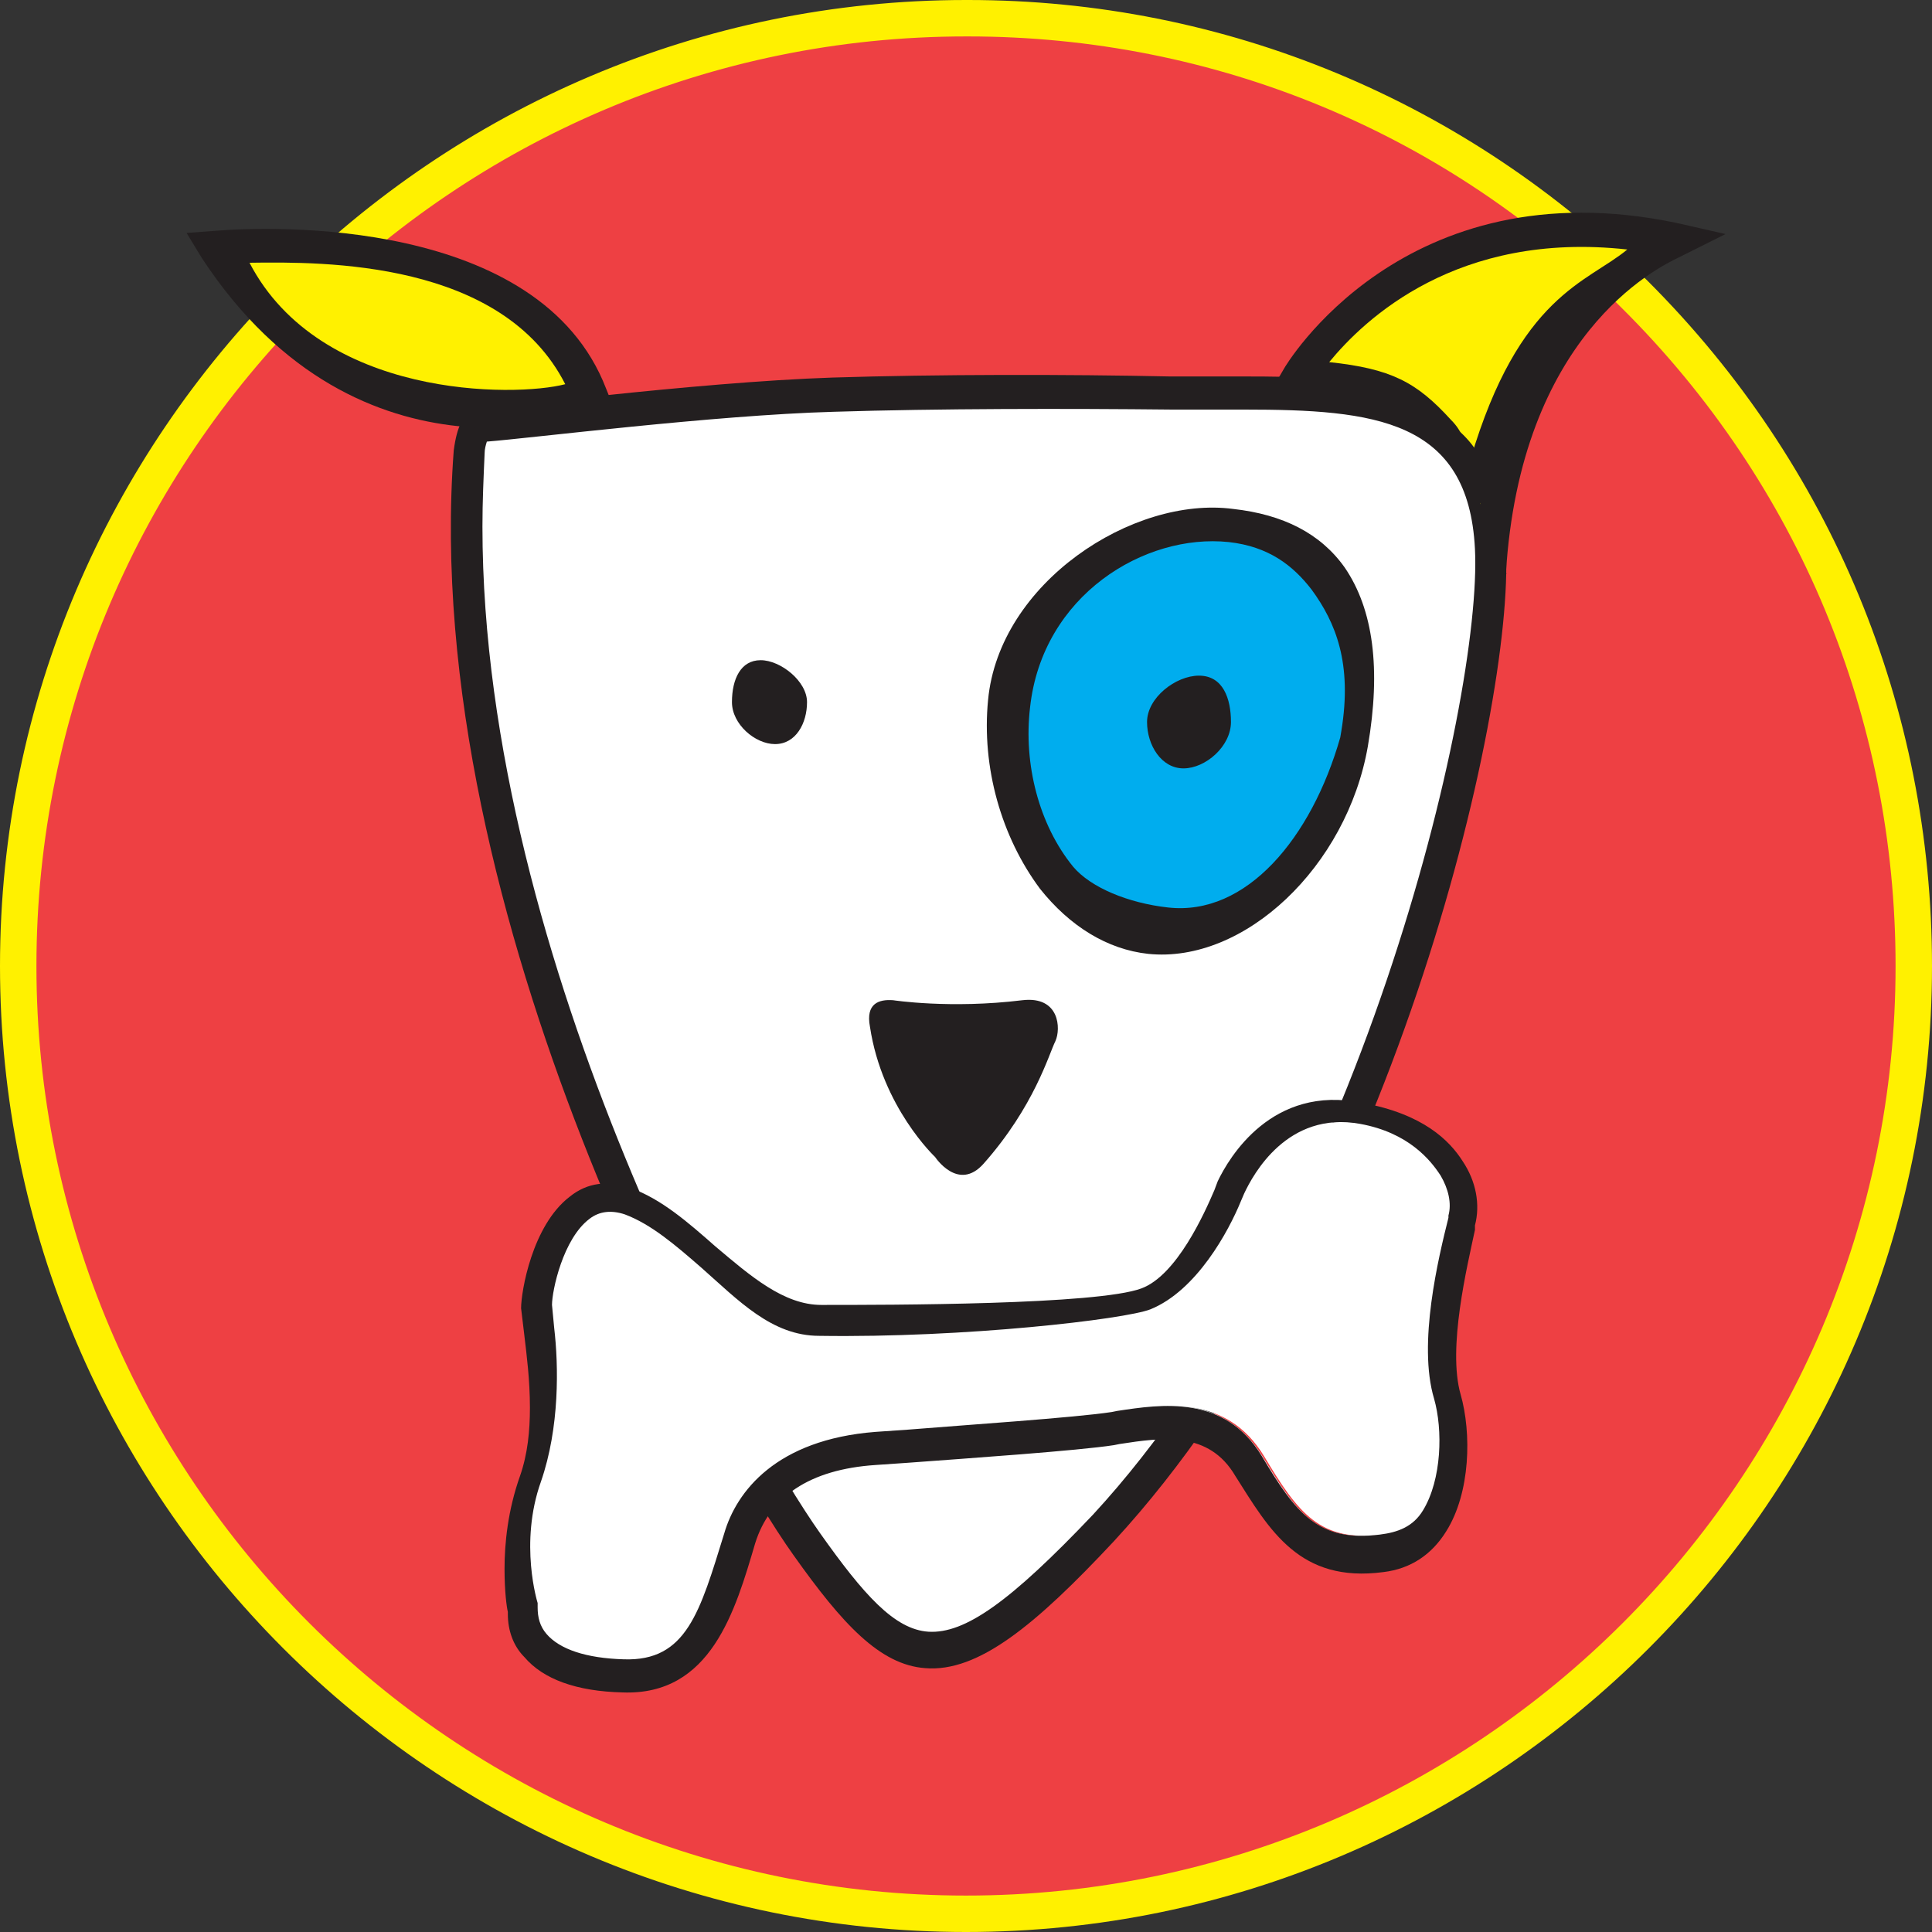 <?xml version="1.0" encoding="utf-8"?>
<!-- Generator: Adobe Illustrator 19.1.0, SVG Export Plug-In . SVG Version: 6.00 Build 0)  -->
<!DOCTYPE svg PUBLIC "-//W3C//DTD SVG 1.1//EN" "http://www.w3.org/Graphics/SVG/1.1/DTD/svg11.dtd">
<svg version="1.1" id="Layer_1" xmlns="http://www.w3.org/2000/svg" xmlns:xlink="http://www.w3.org/1999/xlink" x="0px" y="0px"
	 viewBox="0 0 175 175" width="175" height="175" style="enable-background:new 0 0 175 175;" xml:space="preserve" preserveAspectRatio="xMidYMid meet">
<rect x="0" y="0" width="175" height="175" fill="#333333" stroke="none"/>
<style type="text/css">
	.st0{fill:#EE4043;}
	.st1{fill:#FFF100;}
	.st2{fill:#FFFFFF;}
	.st3{fill:#231F20;}
	.st4{fill:#00ADEE;}
</style>
<g>
	<g>
		<path class="st0" d="M173.3,87.5c0,47.4-38.4,85.8-85.8,85.8S1.7,134.9,1.7,87.5S40.1,1.7,87.5,1.7
			C134.8,1.6,173.3,40.1,173.3,87.5"/>
	</g>
	<g>
		<path class="st1" d="M87.5,175C39.3,175,0,135.7,0,87.5S39.3,0,87.5,0c0.1,0,0.1,0,0.2,0c23.2,0,45.1,9.1,61.6,25.5
			c16.6,16.6,25.7,38.6,25.7,62C175,135.7,135.7,175,87.5,175z M87.7,3.3c-0.1,0-0.1,0-0.2,0C41.1,3.3,3.3,41.1,3.3,87.5
			c0,46.4,37.8,84.2,84.2,84.2c46.4,0,84.2-37.8,84.2-84.2c0-22.5-8.8-43.7-24.8-59.6C131.1,12,110,3.3,87.7,3.3z"/>
	</g>
	<g>
		<path class="st2" d="M43.3,38.7c0,0,19.8-2.6,32.1-3c11.9-0.4,27.5-0.2,37.3-0.2c9.7,0,21.6,0,22.4,14.1
			c0.8,14.1-10.4,62-35.1,88.7c-14.2,14.9-17.8,14.1-26.8,1.6S39.7,80.5,42.7,41C42.6,41,43,38.8,43.3,38.7"/>
	</g>
	<g>
		<path class="st2" d="M84.5,149.9c-0.2,0-0.3,0-0.5,0c-3.7-0.3-6.9-3.7-11.2-9.7C66,130.7,39.1,83.1,42.2,41l0,0
			c0-0.2,0.2-2.5,1-2.7l0,0c0.2,0,20-2.6,32.2-3c9.2-0.3,20.6-0.3,29.7-0.2c2.8,0,5.3,0,7.6,0c9.8,0,22,0,22.8,14.5
			c0.8,13.9-10.6,62.3-35.2,89C92.5,146.8,88.3,149.9,84.5,149.9z M43.1,40.5L43.1,40.5l0,0.5c-2.9,38.8,21.3,85.9,30.5,98.7
			c4.1,5.7,7.1,9.1,10.5,9.3c3.5,0.2,7.8-2.7,15.6-10.9c24.4-26.5,35.7-74.6,35-88.4C133.9,36,122.7,36,112.7,36c-2.3,0-4.8,0-7.6,0
			c-9.1,0-20.5-0.1-29.7,0.2c-11.6,0.4-30.2,2.7-32,2.9C43.4,39.4,43.2,40.1,43.1,40.5z"/>
	</g>
	<g>
		<path class="st3" d="M75.4,34.2c-12.2,0.4-32,2.9-32.2,3h-0.1H43c-1,0.3-1.6,1.3-1.9,3.6C37.9,83.2,65,131.3,71.9,140.9
			c4.4,6.2,7.8,9.9,11.9,10.2c4.8,0.4,10-3.9,17.1-11.5c25.1-27.2,36.3-75.4,35.5-89.9c-0.8-15.6-14.1-15.6-23.9-15.6h-6.5
			C96.7,33.9,84.9,33.9,75.4,34.2 M75.5,37.3c9.5-0.3,21.2-0.3,30.7-0.2h6.5c11.8,0,20.3,0.9,20.9,12.6
			c0.7,13.7-10.5,61.4-34.6,87.5c-7.5,7.9-11.6,10.8-14.9,10.6c-3.1-0.2-5.9-3.4-9.8-8.9c-6.4-9-30.6-51.6-30.6-91.2
			c0-2.3,0.1-4.4,0.2-6.7c0-0.3,0.1-0.7,0.2-1C48,39.7,64.7,37.6,75.5,37.3"/>
	</g>
	<g>
		<path class="st3" d="M66.3,63.6c0,2,2.1,3.8,3.9,3.8c1.9,0,2.9-1.9,2.9-3.8s-2.4-3.8-4.2-3.8S66.3,61.5,66.3,63.6"/>
	</g>
	<g>
		<path class="st3" d="M80.9,90.6c0,0,5.2,0.8,11.7,0c3.4-0.4,3.5,2.6,3,3.7c-0.6,1.2-1.9,5.9-6.5,11.1c-2.3,2.6-4.4-0.6-4.4-0.6
			s-4.8-4.5-5.9-11.8C78.4,90.9,79.6,90.5,80.9,90.6"/>
	</g>
	<g>
		<path class="st3" d="M91.5,119.8c-2.2,2.4-4.7,4.5-5.6,4.9c-0.7-0.2-2.3-1.4-3.4-2.7c-0.9-0.9-2.3-1-3.2,0c-0.9,0.9-0.9,2.4,0,3.4
			c1.3,1.4,4.4,4.4,7.2,4.1c2.2-0.3,5.7-3.6,8.3-6.4c0.9-0.9,0.9-2.5,0-3.4C93.9,118.9,92.4,118.9,91.5,119.8"/>
	</g>
	<g>
		<path class="st4" d="M121.7,70.4c-3,9.7-11.7,15.4-19.6,12.7c-7.8-2.7-11.7-12.7-8.8-22.4c3-9.7,11.7-15.4,19.6-12.7
			C120.8,50.7,124.8,60.8,121.7,70.4"/>
	</g>
	<g>
		<path class="st3" d="M111.5,65.4c0,2.2-2.3,4.2-4.3,4.2s-3.3-2.1-3.3-4.2c0-2.2,2.6-4.2,4.7-4.2C110.8,61.2,111.5,63.3,111.5,65.4
			"/>
	</g>
	<g>
		<path class="st3" d="M89.5,63.4c-0.6,6.1,1.2,12.4,4.7,17.1c2.7,3.4,6.1,5.5,9.8,5.9c8.7,0.9,18-7.9,19.9-18.8
			c1.2-7,0.5-12.4-2.1-16.2c-2.2-3.1-5.6-4.8-10.1-5.3C102.6,44.9,90.5,52.8,89.5,63.4 M105.8,82.2c-3.6-0.4-7-1.8-8.6-3.7
			c-3.1-3.8-4.5-9.3-3.9-14.4c1.1-10.2,10.4-15.8,18-15c3.6,0.4,5.8,2.1,7.5,4.3c2.2,3,3.7,6.7,2.7,12.8l-0.1,0.6
			C118.8,75.9,112.9,83,105.8,82.2"/>
	</g>
	<g>
		<path class="st1" d="M20.7,21.7c0,0,24.6-0.4,32,12.9C53.1,34.6,29.3,43.2,20.7,21.7"/>
	</g>
	<g>
		<path class="st3" d="M19.6,20.9l-2.7,0.2l1.4,2.3c14.4,21.9,35.5,14,35.7,13.9l1.5-0.6l-0.6-1.5C48.9,19.6,24.4,20.5,19.6,20.9
			 M51.2,34.8C46.6,36,29,36.1,22.6,23.8C29.4,23.7,45.5,23.6,51.2,34.8"/>
	</g>
	<g>
		<path class="st1" d="M118.3,33c0,0,11.5-16.5,31.3-12.1c0.4,0.4,2.4-0.7,2.4-0.7s-13.9,9.7-17.9,25.4
			C134,46.4,139.5,38.1,118.3,33"/>
	</g>
	<g>
		<path class="st3" d="M116.3,33.4l-1.4,2.4h2.6c6.2,0.1,10.8,1.8,13.8,5.1c3.4,3.6,3.7,8.3,3.7,10.5c0,0.1,0,0.3,0,0.4l0,0v0.1h0.9
			c0.9,0.1,0.5,0.1,0.5,0.1c1.3-21.6,13.6-27.7,15.7-28.7l4.2-2.1l-4.4-1C127.1,15,116.4,33.2,116.3,33.4 M147.4,22.6
			c-3.6,3-9.8,4.1-14.2,19c-0.7-1.5-0.5-2.3-1.8-3.6c-3.1-3.4-5.4-4.6-11-5.2C123.6,28.9,132,20.9,147.4,22.6"/>
	</g>
	<g>
		<path class="st2" d="M104.3,118.6c4.2-1.7,7.1-7.1,8.3-9.8l0.3-0.7c0.8-1.7,3.9-7.5,10.5-6.3c4.4,0.8,6.4,3.3,7.3,4.7
			c0.7,1.2,1,2.5,0.7,3.6v0.2c-0.9,3.7-2.7,11.4-1.3,16.4c0.8,2.8,0.8,7.3-1,10.1c-0.9,1.5-2.3,2-3.9,2.2c-5.6,0.7-7.6-1.9-10.7-7.1
			c-3.4-5.6-9.1-4.7-13.1-4.1l-0.5,0.1c-3.2,0.5-13.6,1.2-18.5,1.6l-2.9,0.2c-9,0.7-12.6,5.4-13.7,9.2c-2.2,7.1-3.4,11.6-9.1,11.4
			c-3.4-0.1-5.8-0.9-7-2.3c-0.6-0.7-0.8-1.5-0.8-2.4v-0.2v-0.2c0,0-1.7-5.4,0.2-11c1.8-4.9,1.6-10.5,1.2-13.9l-0.2-2.1
			c0-1.3,1-6,3.4-7.8c0.9-0.7,2-0.8,3.2-0.4c2.4,0.9,4.6,2.8,6.9,4.8c3.4,3,6.4,6.2,10.7,6.2C87.6,121.2,102,119.5,104.3,118.6"/>
	</g>
	<g>
		<path class="st2" d="M57,150.5c-0.1,0-0.2,0-0.4,0c-3.5-0.1-5.9-0.9-7.2-2.3c-0.6-0.7-0.8-1.5-0.8-2.5v-0.4
			c-0.1-0.5-1.6-5.7,0.2-11.1c1.8-5.1,1.5-10.8,1.2-13.8l-0.2-2.1c0-1.5,1.1-6.2,3.4-8c0.9-0.7,2.1-0.9,3.4-0.4
			c2.4,0.9,4.8,2.9,7,4.9c0.4,0.3,0.8,0.7,1.1,1c2.9,2.6,5.7,5.1,9.5,5.1c13.2,0.1,27.7-1.6,30-2.4c4.2-1.7,7.1-7.3,8.2-9.6l0.3-0.7
			c1.1-2.3,4.3-7.6,10.8-6.4c3.4,0.6,5.9,2.2,7.4,4.8c0.8,1.3,1,2.6,0.7,3.8l0,0.1c-0.8,3.4-2.7,11.3-1.3,16.3
			c0.8,2.9,0.8,7.5-1,10.2c-1,1.7-2.6,2.1-4.1,2.3c-5.9,0.7-7.9-2.1-11-7.2c-3.3-5.4-8.8-4.6-12.8-4.1l-0.6,0.1
			c-2.4,0.4-8.8,0.9-14,1.2c-1.7,0.1-3.3,0.2-4.5,0.3l-2.9,0.2c-10.1,0.8-12.8,6.6-13.5,9l-0.1,0.4C63.8,146,62.4,150.5,57,150.5z
			 M55.2,110.1c-0.6,0-1.2,0.2-1.7,0.6c-2.3,1.7-3.3,6.4-3.3,7.6l0.2,2c0.4,3,0.7,8.8-1.2,14c-1.8,5.5-0.2,10.8-0.2,10.9l0,0.1v0.4
			c0,0.9,0.2,1.6,0.7,2.2c1.1,1.3,3.6,2.1,6.8,2.2c5.4,0.2,6.6-4,8.7-10.9l0.1-0.4c0.7-2.5,3.6-8.5,13.9-9.3l2.9-0.2
			c1.2-0.1,2.8-0.2,4.5-0.3c5.2-0.4,11.6-0.9,14-1.2l0.6-0.1c4.1-0.6,9.7-1.4,13.2,4.3c3.1,5.1,4.9,7.7,10.5,7
			c1.9-0.2,3-0.8,3.8-2.1c1.7-2.6,1.8-7.1,1-9.9c-1.4-5.1,0.5-13.1,1.3-16.5l0-0.1c0.3-1.1,0-2.3-0.7-3.5c-1.5-2.5-3.9-4-7.1-4.6
			c-6.2-1.1-9.3,4-10.3,6.2l-0.3,0.7c-1.3,3-4.2,8.2-8.4,9.9h0c-2.3,0.9-16.6,2.6-30.1,2.5c-3.9,0-6.8-2.6-9.8-5.3
			c-0.4-0.3-0.7-0.7-1.1-1c-2.1-2-4.5-3.9-6.8-4.8C56,110.1,55.6,110.1,55.2,110.1z"/>
	</g>
	<g>
		<path class="st3" d="M110.3,107l-0.3,0.8c-0.9,2.1-3.4,7.7-6.6,8.9c-4,1.5-22.8,1.5-29,1.5c-3.4,0-6.4-2.6-9.6-5.3
			c-2.5-2.2-4.9-4.3-7.7-5.3c-2-0.7-3.9-0.5-5.5,0.8c-3.4,2.6-4.4,8.6-4.4,10.1l0.3,2.5c0.2,1.7,0.5,4,0.5,6.5
			c0,2.1-0.2,4.2-0.9,6.2c-1.1,3.1-1.4,6.1-1.4,8.4c0,2.1,0.2,3.5,0.3,3.9v0.2c0,1.5,0.5,2.9,1.5,3.9c1.7,2,4.7,3.1,8.9,3.2
			c8,0.3,10.2-7.4,12-13.5c1.3-4.2,4.9-6.7,10.9-7.1l2.9-0.2c5.4-0.4,15.5-1.1,18.7-1.6l0.5-0.1c3.9-0.6,8.1-1.2,10.5,2.9
			c3.1,4.9,5.8,9.7,13.4,8.7c2.5-0.3,4.4-1.6,5.7-3.7c2.2-3.5,2.3-8.9,1.3-12.4c-1.2-4.2,0.6-11.6,1.3-14.9V111
			c0.5-1.9,0.1-4-1.1-5.8c-1.2-1.9-3.6-4.3-9.1-5.3C115.2,98.2,111.3,104.9,110.3,107 M104.2,118.6c4.2-1.7,7.1-7.1,8.2-9.8l0.3-0.7
			c0.8-1.7,3.9-7.5,10.5-6.3c4.4,0.8,6.4,3.3,7.3,4.7c0.7,1.2,1,2.5,0.7,3.6v0.2c-0.9,3.6-2.8,11.4-1.3,16.4c0.8,2.8,0.7,7.3-1,10.1
			c-0.9,1.5-2.3,2-3.9,2.2c-5.6,0.7-7.6-1.9-10.7-7.1c-3.4-5.6-9.1-4.7-13.1-4.1l-0.5,0.1c-3.2,0.5-13.6,1.2-18.5,1.6l-2.9,0.2
			c-9,0.7-12.6,5.4-13.7,9.2c-2.2,7.1-3.4,11.6-9.1,11.4c-3.4-0.1-5.8-0.9-7-2.3c-0.6-0.7-0.8-1.5-0.8-2.4v-0.2v-0.2
			c0,0-1.7-5.4,0.3-11c1.7-4.9,1.6-10.5,1.2-13.9l-0.2-2.1c0-1.3,1-6,3.4-7.8c0.9-0.7,2-0.8,3.2-0.4c2.4,0.9,4.6,2.8,6.9,4.8
			c3.4,3,6.4,6.2,10.7,6.2C87.4,121.2,101.9,119.5,104.2,118.6"/>
	</g>
</g>
</svg>
